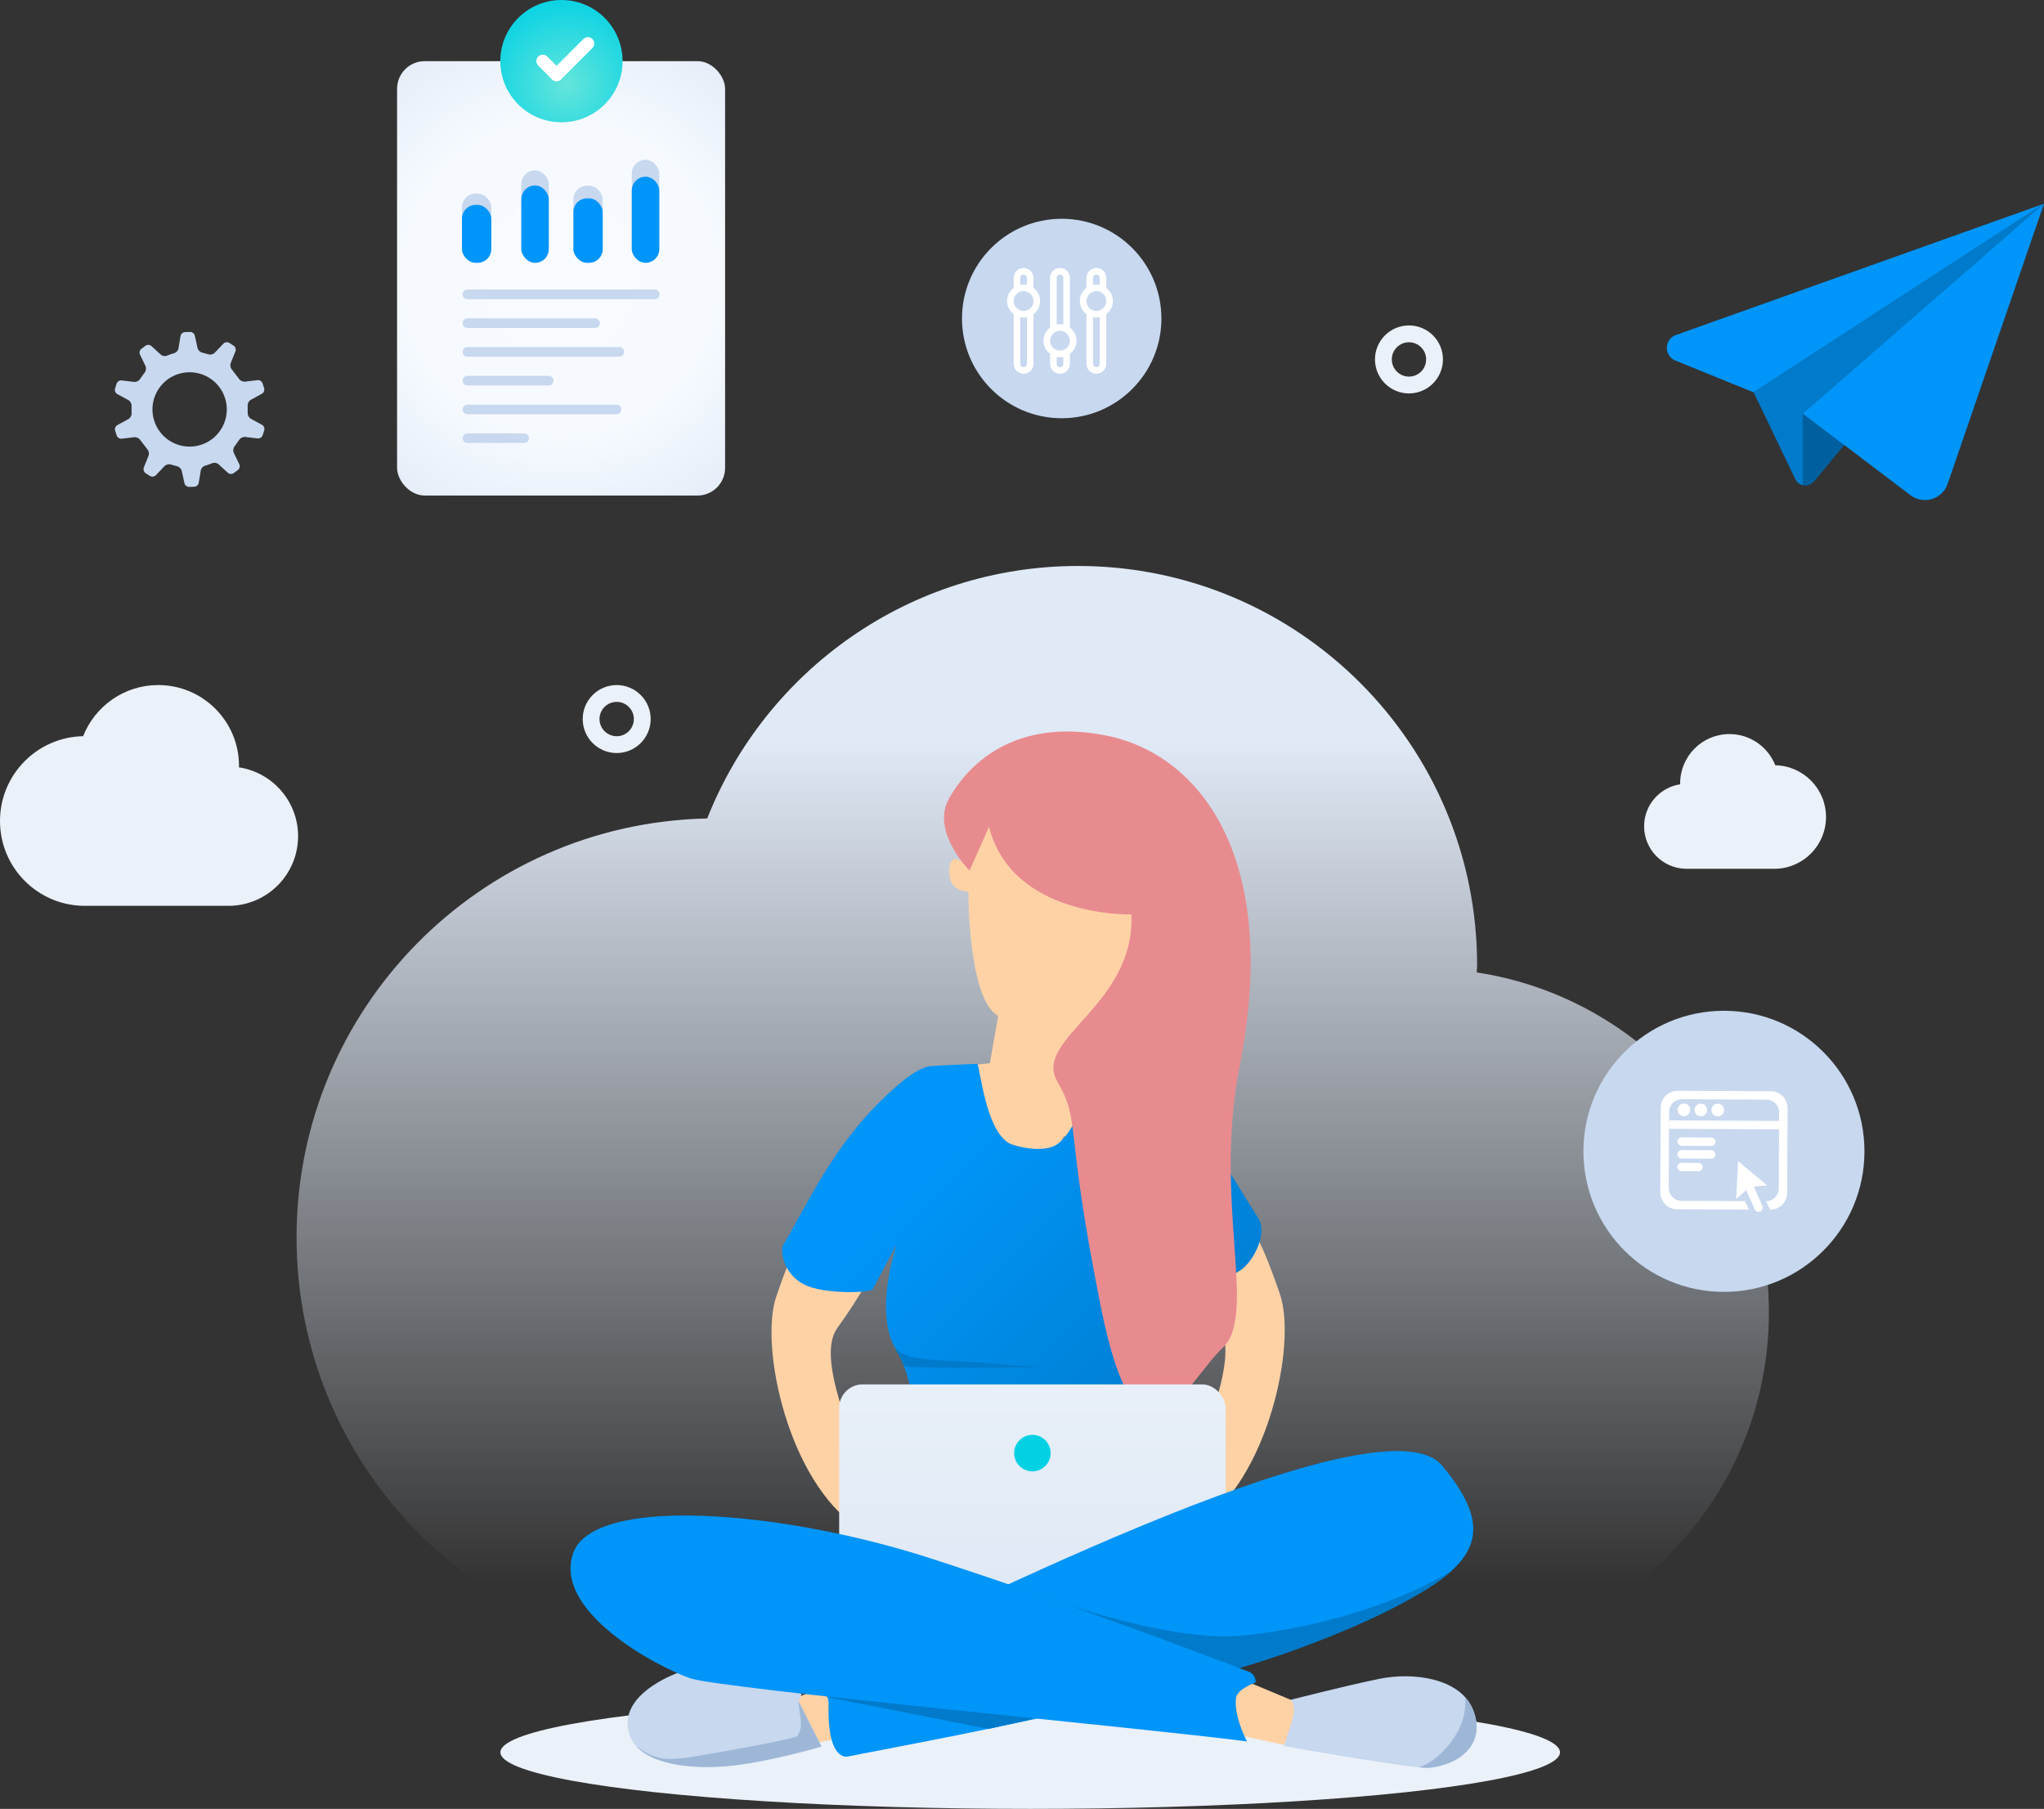 <?xml version="1.0" encoding="UTF-8"?> <svg xmlns="http://www.w3.org/2000/svg" xmlns:xlink="http://www.w3.org/1999/xlink" id="uuid-495c7444-8ca6-49d7-a320-7f6090e3c8af" data-name="Layer 2" viewBox="0 0 277.951 245.914"><rect x="0" y="0" width="277.951" height="245.914" fill="#333333" stroke="none"/><defs><style> .uuid-7d158360-e924-4f80-97ff-09a2a40c14d7 { fill: #f8f8f8; } .uuid-193089b1-f06e-4c78-9b04-7c6a6909f4bd { fill: #0060a1; } .uuid-3233effd-f665-4d53-bf32-879ede3f0752 { fill: #005f9e; } .uuid-e0e6b101-c3ae-46b6-ac86-f654e7897cde { fill: #02d1e4; } .uuid-e4b991b3-2bf6-41d2-b6b3-f5a79277b7bb { fill: #0095f8; } .uuid-4afc8151-af37-4233-9c27-e98c1eff7831 { fill: #007aca; } .uuid-29a6f172-e032-40a8-acd6-3cbede8f1104 { fill: #eaf1f8; } .uuid-8c8d8857-a678-491b-a4cf-724411ecb291 { fill: #e88b8f; } .uuid-996d4d8f-d809-44a6-a935-9f2e79781afc, .uuid-3507a0b7-36ee-45a2-8d1a-abb35c7f5ec3 { fill: #fff; } .uuid-d99ea963-7f4d-43ba-a5df-22090f37c7d3 { fill: #ffd2a6; } .uuid-75de5ad0-0e47-45cf-8dd6-a65b1bd1fb88 { fill: #9eb7d7; } .uuid-845600c9-7a4c-4fcb-b511-c11399d0d23b { fill: #c7d8ef; } .uuid-d18e2a69-3c05-464d-b502-e835e6125668 { fill: url(#uuid-deaa568c-e3f4-4616-9662-c3b32b3d484a); } .uuid-9bf1d480-412e-409c-a0f1-5026c09ef967 { fill: url(#uuid-d82cbf1f-7800-47fa-ac80-c6f4a7275b1e); } .uuid-3f340089-3c3d-4e26-a25f-b183a6bb3368 { fill: url(#uuid-99055c46-5555-4367-bd2b-a1a5dd233c74); } .uuid-3507a0b7-36ee-45a2-8d1a-abb35c7f5ec3 { fill-rule: evenodd; } .uuid-9f617f81-f545-485a-a166-fc063990dc30 { fill: url(#uuid-6223a996-ce7a-4e9c-9588-40d53bc40a07); } .uuid-eaa06f63-fae2-4024-8e75-92c7748ca259 { fill: url(#uuid-a7dbbc42-8047-4d8e-a069-9bb0b3fa7c30); } </style><linearGradient id="uuid-a7dbbc42-8047-4d8e-a069-9bb0b3fa7c30" data-name="New Gradient Swatch copy 6" x1="140.435" y1="100.453" x2="140.435" y2="215.412" gradientUnits="userSpaceOnUse"><stop offset="0" stop-color="#e0e9f6"></stop><stop offset="1" stop-color="#e0e9f6" stop-opacity="0"></stop></linearGradient><radialGradient id="uuid-deaa568c-e3f4-4616-9662-c3b32b3d484a" cx="76.184" cy="37.713" fx="76.184" fy="37.713" r="40.64" gradientUnits="userSpaceOnUse"><stop offset="0" stop-color="#f7fbff"></stop><stop offset=".533" stop-color="#f6faff"></stop><stop offset="1" stop-color="#e0e9f6"></stop></radialGradient><radialGradient id="uuid-d82cbf1f-7800-47fa-ac80-c6f4a7275b1e" cx="77.032" cy="11.532" fx="77.032" fy="11.532" r="12.702" gradientUnits="userSpaceOnUse"><stop offset="0" stop-color="#64e5db"></stop><stop offset="1" stop-color="#02d1e4"></stop></radialGradient><linearGradient id="uuid-99055c46-5555-4367-bd2b-a1a5dd233c74" data-name="New Gradient Swatch copy 14" x1="161.41" y1="199.986" x2="123.986" y2="162.562" gradientUnits="userSpaceOnUse"><stop offset="0" stop-color="#007aca"></stop><stop offset="1" stop-color="#0095f8"></stop></linearGradient><linearGradient id="uuid-6223a996-ce7a-4e9c-9588-40d53bc40a07" data-name="New Gradient Swatch copy" x1="140.388" y1="215.37" x2="140.388" y2="181.19" gradientUnits="userSpaceOnUse"><stop offset="0" stop-color="#e0e9f6"></stop><stop offset="1" stop-color="#eaf1f8"></stop></linearGradient></defs><g id="uuid-e1d5379e-a1bd-4653-906e-12b3b8e06999" data-name="NEW-YEAR"><g><ellipse class="uuid-29a6f172-e032-40a8-acd6-3cbede8f1104" cx="140.091" cy="238.225" rx="72.045" ry="7.689"></ellipse><path class="uuid-eaa06f63-fae2-4024-8e75-92c7748ca259" d="M40.328,168.231c0-31.092,24.898-56.325,55.839-56.961,7.951-20.093,27.511-34.327,50.433-34.327,29.969,0,54.263,24.295,54.263,54.263,0,.335-.044,.66-.05,.994,22.485,3.426,39.73,22.787,39.73,46.229,0,25.409-20.251,46.042-45.487,46.755l-98.721,.016c-31.019-.546-56.007-25.82-56.007-56.97Z"></path><path class="uuid-29a6f172-e032-40a8-acd6-3cbede8f1104" d="M0,111.614c0-6.295,5.041-11.403,11.305-11.532,1.61-4.068,5.57-6.95,10.21-6.95,6.067,0,10.986,4.919,10.986,10.986,0,.068-.009,.134-.01,.201,4.552,.694,8.044,4.613,8.044,9.359,0,5.144-4.1,9.321-9.209,9.466l-19.987,.003C5.059,123.037,0,117.921,0,111.614Z"></path><path class="uuid-29a6f172-e032-40a8-acd6-3cbede8f1104" d="M248.308,111.073c0-3.841-3.076-6.959-6.899-7.037-.982-2.482-3.399-4.241-6.231-4.241-3.703,0-6.704,3.002-6.704,6.704,0,.041,.005,.082,.006,.123-2.778,.423-4.909,2.815-4.909,5.711,0,3.139,2.502,5.688,5.62,5.777l12.197,.002c3.832-.068,6.92-3.19,6.92-7.039Z"></path><path class="uuid-29a6f172-e032-40a8-acd6-3cbede8f1104" d="M191.597,53.486c-2.548,0-4.622-2.074-4.622-4.622s2.073-4.622,4.622-4.622c2.549,0,4.622,2.073,4.622,4.622s-2.073,4.622-4.622,4.622Zm0-6.957c-1.287,0-2.335,1.048-2.335,2.335,0,1.288,1.048,2.335,2.335,2.335,1.288,0,2.335-1.048,2.335-2.335,0-1.287-1.048-2.335-2.335-2.335Z"></path><path class="uuid-29a6f172-e032-40a8-acd6-3cbede8f1104" d="M83.86,102.376c-2.548,0-4.622-2.073-4.622-4.622,0-2.548,2.073-4.622,4.622-4.622s4.622,2.073,4.622,4.622c0,2.549-2.073,4.622-4.622,4.622Zm0-6.957c-1.287,0-2.335,1.048-2.335,2.335,0,1.288,1.048,2.335,2.335,2.335s2.335-1.048,2.335-2.335c0-1.287-1.048-2.335-2.335-2.335Z"></path><path class="uuid-845600c9-7a4c-4fcb-b511-c11399d0d23b" d="M15.945,53.571l1.519,.821c.252,.138,.443,.483,.425,.769l.004,1.033c.019,.286-.171,.633-.422,.771l-1.518,.83c-.252,.138-.386,.474-.298,.746l.215,.668c.088,.273,.392,.468,.677,.434l1.717-.207c.285-.035,.644,.134,.8,.375l.976,1.275c.194,.212,.265,.603,.158,.869l-.643,1.604c-.107,.266,.004,.611,.244,.766l.591,.38c.242,.155,.601,.112,.798-.095l1.194-1.253c.198-.207,.581-.3,.852-.206l.856,.239c.28,.061,.56,.339,.621,.619l.372,1.688c.061,.28,.346,.503,.633,.496l.703-.02c.285-.007,.559-.245,.605-.528l.282-1.706c.047-.282,.313-.567,.592-.632,0,0,.039-.009,.311-.097,.389-.124,.64-.238,.64-.238,.262-.118,.648-.055,.859,.137l1.275,1.167c.212,.193,.573,.211,.802,.041l.564-.419c.23-.171,.316-.523,.192-.781l-.751-1.556c-.125-.26-.078-.652,.103-.874l.643-.901c.15-.244,.505-.417,.789-.384l1.719,.2c.284,.033,.588-.164,.675-.437l.211-.669c.086-.274-.05-.61-.302-.745l-1.52-.823c-.253-.136-.444-.482-.426-.768l-.004-1.033c-.019-.286,.171-.633,.422-.77l1.517-.83c.251-.137,.385-.473,.298-.747l-.214-.669c-.088-.273-.392-.468-.677-.433l-1.718,.207c-.283,.035-.644-.134-.8-.375l-.976-1.275c-.194-.212-.265-.603-.158-.869l.643-1.605c.107-.266-.004-.61-.245-.766l-.589-.379c-.242-.155-.601-.112-.798,.095l-1.194,1.253c-.197,.207-.581,.3-.852,.205l-.855-.238c-.281-.061-.56-.339-.622-.62l-.372-1.688c-.062-.28-.347-.503-.634-.495l-.702,.019c-.287,.007-.559,.245-.605,.528l-.282,1.705c-.046,.282-.312,.567-.592,.633,0,0-.04,.01-.312,.097-.388,.125-.64,.238-.64,.238-.261,.118-.647,.056-.859-.138l-1.274-1.166c-.212-.194-.573-.213-.803-.041l-.563,.419c-.23,.171-.317,.522-.192,.781l.751,1.557c.124,.258,.077,.65-.103,.873l-.642,.902c-.15,.244-.506,.416-.79,.384l-1.718-.2c-.285-.033-.589,.164-.675,.437l-.211,.67c-.086,.273,.049,.608,.302,.745Zm8.296-2.725c2.66-.853,5.506,.611,6.36,3.27,.853,2.659-.612,5.505-3.271,6.359-2.659,.853-5.506-.612-6.358-3.271-.854-2.658,.611-5.506,3.269-6.359Z"></path><g><g><rect class="uuid-d18e2a69-3c05-464d-b502-e835e6125668" x="53.995" y="8.313" width="44.606" height="59.055" rx="3.761" ry="3.761"></rect><g><path class="uuid-845600c9-7a4c-4fcb-b511-c11399d0d23b" d="M89.04,40.668h-25.483c-.36,0-.652-.292-.652-.652s.292-.652,.652-.652h25.483c.36,0,.652,.292,.652,.652s-.292,.652-.652,.652Z"></path><path class="uuid-845600c9-7a4c-4fcb-b511-c11399d0d23b" d="M80.923,44.58h-17.366c-.36,0-.652-.292-.652-.652s.292-.652,.652-.652h17.366c.36,0,.652,.292,.652,.652s-.292,.652-.652,.652Z"></path><path class="uuid-845600c9-7a4c-4fcb-b511-c11399d0d23b" d="M84.222,48.491h-20.665c-.36,0-.652-.292-.652-.652s.292-.652,.652-.652h20.665c.36,0,.652,.292,.652,.652s-.292,.652-.652,.652Z"></path><path class="uuid-845600c9-7a4c-4fcb-b511-c11399d0d23b" d="M74.625,52.402h-11.069c-.36,0-.652-.292-.652-.652s.292-.652,.652-.652h11.069c.36,0,.652,.292,.652,.652s-.292,.652-.652,.652Z"></path><path class="uuid-845600c9-7a4c-4fcb-b511-c11399d0d23b" d="M83.833,56.313h-20.276c-.36,0-.652-.292-.652-.652s.292-.652,.652-.652h20.276c.36,0,.652,.292,.652,.652s-.292,.652-.652,.652Z"></path><path class="uuid-845600c9-7a4c-4fcb-b511-c11399d0d23b" d="M71.273,60.224h-7.717c-.36,0-.652-.292-.652-.652s.292-.652,.652-.652h7.717c.36,0,.652,.292,.652,.652s-.292,.652-.652,.652Z"></path><g><g><rect class="uuid-845600c9-7a4c-4fcb-b511-c11399d0d23b" x="62.819" y="26.312" width="3.987" height="9.416" rx="1.868" ry="1.868"></rect><rect class="uuid-e4b991b3-2bf6-41d2-b6b3-f5a79277b7bb" x="62.819" y="27.855" width="3.987" height="7.873" rx="1.868" ry="1.868"></rect></g><g><rect class="uuid-845600c9-7a4c-4fcb-b511-c11399d0d23b" x="70.889" y="23.153" width="3.736" height="12.575" rx="1.868" ry="1.868"></rect><rect class="uuid-e4b991b3-2bf6-41d2-b6b3-f5a79277b7bb" x="70.889" y="25.214" width="3.736" height="10.514" rx="1.868" ry="1.868"></rect></g><g><rect class="uuid-845600c9-7a4c-4fcb-b511-c11399d0d23b" x="77.971" y="25.243" width="3.987" height="10.485" rx="1.868" ry="1.868"></rect><rect class="uuid-e4b991b3-2bf6-41d2-b6b3-f5a79277b7bb" x="77.971" y="26.962" width="3.987" height="8.767" rx="1.868" ry="1.868"></rect></g><g><rect class="uuid-845600c9-7a4c-4fcb-b511-c11399d0d23b" x="85.914" y="21.726" width="3.736" height="14.002" rx="1.868" ry="1.868"></rect><rect class="uuid-e4b991b3-2bf6-41d2-b6b3-f5a79277b7bb" x="85.914" y="24.021" width="3.736" height="11.707" rx="1.868" ry="1.868"></rect></g></g></g></g><g><circle class="uuid-9bf1d480-412e-409c-a0f1-5026c09ef967" cx="76.348" cy="8.313" r="8.313"></circle><g><g><line class="uuid-996d4d8f-d809-44a6-a935-9f2e79781afc" x1="73.807" y1="8.303" x2="75.675" y2="10.171"></line><path class="uuid-996d4d8f-d809-44a6-a935-9f2e79781afc" d="M75.675,11.04c-.222,0-.445-.085-.614-.254l-1.868-1.868c-.339-.339-.339-.889,0-1.229,.339-.339,.89-.339,1.229,0l1.868,1.868c.339,.339,.339,.889,0,1.229-.169,.169-.392,.254-.614,.254Z"></path></g><g><line class="uuid-996d4d8f-d809-44a6-a935-9f2e79781afc" x1="79.942" y1="5.919" x2="75.689" y2="10.171"></line><path class="uuid-996d4d8f-d809-44a6-a935-9f2e79781afc" d="M75.689,11.04c-.222,0-.445-.085-.614-.254-.339-.339-.339-.889,0-1.229l4.252-4.252c.339-.339,.89-.339,1.229,0,.339,.339,.339,.889,0,1.229l-4.252,4.252c-.17,.169-.392,.254-.614,.254Z"></path></g></g></g></g><g><path class="uuid-193089b1-f06e-4c78-9b04-7c6a6909f4bd" d="M246.658,65.458l31.294-37.764-39.472,25.65,5.671,11.806c.474,.986,1.81,1.15,2.508,.308Z"></path><path class="uuid-e4b991b3-2bf6-41d2-b6b3-f5a79277b7bb" d="M227.824,49.02l10.656,4.324,39.472-25.65-50.053,17.848c-1.611,.574-1.659,2.834-.075,3.477Z"></path><g><path class="uuid-4afc8151-af37-4233-9c27-e98c1eff7831" d="M245.168,56.269l5.592,4.238,27.191-32.813-39.472,25.65,5.67,11.806c.22,.457,.626,.729,1.067,.814-.03-.095-.049-.198-.049-.309v-9.386Z"></path><path class="uuid-3233effd-f665-4d53-bf32-879ede3f0752" d="M246.658,65.458l4.103-4.951-5.592-4.238v9.386c0,.111,.019,.213,.049,.309,.51,.099,1.066-.055,1.44-.507Z"></path></g><path class="uuid-e4b991b3-2bf6-41d2-b6b3-f5a79277b7bb" d="M245.168,56.238l14.623,11.081c1.77,1.342,4.335,.561,5.057-1.54l13.102-38.086-32.783,28.544Z"></path></g><circle class="uuid-845600c9-7a4c-4fcb-b511-c11399d0d23b" cx="144.374" cy="43.301" r="13.558"></circle><g id="uuid-b9be6060-07f0-45eb-a81a-49e83e1bae47" data-name="params"><path class="uuid-3507a0b7-36ee-45a2-8d1a-abb35c7f5ec3" d="M140.541,39.135v-1.359c0-.744-.605-1.349-1.349-1.349s-1.349,.605-1.349,1.349v1.359c-.543,.411-.9,1.056-.9,1.789s.356,1.378,.9,1.789v6.757c0,.744,.605,1.349,1.349,1.349s1.349-.605,1.349-1.349v-6.757c.543-.41,.9-1.055,.9-1.789s-.356-1.378-.9-1.789Zm-1.799-1.359c0-.249,.201-.45,.45-.45s.45,.201,.45,.45v.944c-.145-.029-.296-.045-.45-.045s-.304,.016-.45,.045v-.944Zm.9,11.694c0,.249-.201,.45-.45,.45s-.45-.201-.45-.45v-6.342c.145,.03,.296,.046,.45,.046s.304-.016,.45-.046v6.342Zm.839-8.168c-.007,.024-.014,.047-.022,.071-.043,.119-.098,.231-.17,.331-.002,.003-.004,.004-.006,.007-.078,.107-.171,.202-.277,.282-.002,.002-.003,.003-.004,.004-.108,.082-.229,.148-.359,.193-.141,.051-.291,.083-.45,.083s-.308-.033-.45-.083c-.13-.046-.251-.112-.359-.193-.001-.001-.003-.002-.004-.004-.106-.08-.199-.175-.277-.282-.002-.003-.004-.004-.006-.007-.072-.1-.127-.213-.17-.331-.008-.024-.015-.047-.022-.071-.036-.12-.061-.246-.061-.378,0-.133,.025-.258,.061-.379,.007-.024,.014-.047,.022-.07,.043-.119,.098-.231,.17-.332,.002-.003,.004-.004,.006-.007,.078-.106,.171-.202,.277-.282,.002-.001,.003-.003,.004-.004,.108-.081,.229-.147,.359-.193,.141-.05,.291-.083,.45-.083s.308,.033,.45,.083c.13,.047,.251,.112,.359,.193,.001,.001,.003,.003,.004,.004,.106,.08,.199,.176,.277,.282,.002,.003,.004,.004,.006,.007,.072,.101,.127,.213,.17,.332,.008,.023,.015,.047,.022,.07,.036,.12,.061,.246,.061,.379,0,.132-.025,.257-.061,.378Z"></path><path class="uuid-3507a0b7-36ee-45a2-8d1a-abb35c7f5ec3" d="M150.436,39.135v-1.359c0-.744-.605-1.349-1.349-1.349s-1.349,.605-1.349,1.349v1.359c-.543,.411-.9,1.056-.9,1.789s.356,1.378,.9,1.789v6.757c0,.744,.605,1.349,1.349,1.349s1.349-.605,1.349-1.349v-6.757c.543-.41,.9-1.055,.9-1.789s-.356-1.378-.9-1.789Zm-1.799-1.359c0-.249,.201-.45,.45-.45s.45,.201,.45,.45v.944c-.145-.029-.296-.045-.45-.045s-.304,.016-.45,.045v-.944Zm.9,11.694c0,.249-.201,.45-.45,.45s-.45-.201-.45-.45v-6.342c.145,.03,.296,.046,.45,.046s.304-.016,.45-.046v6.342Zm.839-8.168c-.007,.024-.014,.047-.022,.071-.043,.119-.098,.231-.17,.331-.002,.003-.004,.004-.006,.007-.078,.107-.171,.202-.277,.282-.002,.002-.003,.003-.004,.004-.108,.082-.229,.148-.359,.193-.141,.051-.291,.083-.45,.083s-.308-.033-.45-.083c-.13-.046-.251-.112-.359-.193-.001-.001-.003-.002-.004-.004-.106-.08-.199-.175-.277-.282-.002-.003-.004-.004-.006-.007-.072-.1-.127-.213-.17-.331-.008-.024-.015-.047-.022-.071-.036-.12-.061-.246-.061-.378,0-.133,.025-.258,.061-.379,.007-.024,.014-.047,.022-.07,.043-.119,.098-.231,.17-.332,.002-.003,.004-.004,.006-.007,.078-.106,.171-.202,.277-.282,.002-.001,.003-.003,.004-.004,.108-.081,.229-.147,.359-.193,.141-.05,.291-.083,.45-.083s.308,.033,.45,.083c.13,.047,.251,.112,.359,.193,.001,.001,.003,.003,.004,.004,.106,.08,.199,.176,.277,.282,.002,.003,.004,.004,.006,.007,.072,.101,.127,.213,.17,.332,.008,.023,.015,.047,.022,.07,.036,.12,.061,.246,.061,.379,0,.132-.025,.257-.061,.378Z"></path><path class="uuid-3507a0b7-36ee-45a2-8d1a-abb35c7f5ec3" d="M145.489,44.532v-6.756c0-.744-.605-1.349-1.349-1.349s-1.349,.605-1.349,1.349v6.756c-.543,.411-.9,1.056-.9,1.789s.356,1.378,.9,1.789v1.36c0,.744,.605,1.349,1.349,1.349s1.349-.605,1.349-1.349v-1.36c.543-.41,.9-1.055,.9-1.789s-.356-1.378-.9-1.789Zm-1.799-6.756c0-.249,.201-.45,.45-.45s.45,.201,.45,.45v6.341c-.145-.029-.296-.045-.45-.045s-.304,.016-.45,.045v-6.341Zm.9,11.694c0,.249-.201,.45-.45,.45s-.45-.201-.45-.45v-.945c.145,.03,.296,.046,.45,.046s.304-.016,.45-.046v.945Zm.839-2.771c-.007,.024-.014,.047-.022,.071-.043,.119-.098,.231-.17,.331-.002,.003-.004,.004-.006,.007-.078,.107-.171,.202-.277,.282-.002,.002-.003,.003-.004,.004-.108,.082-.229,.148-.359,.193-.141,.051-.291,.083-.45,.083s-.308-.033-.45-.083c-.13-.046-.251-.112-.359-.193-.001-.001-.003-.002-.004-.004-.106-.08-.199-.175-.277-.282-.002-.003-.004-.004-.006-.007-.072-.1-.127-.213-.17-.331-.008-.024-.015-.047-.022-.071-.036-.12-.061-.246-.061-.378,0-.133,.025-.258,.061-.379,.007-.024,.014-.047,.022-.07,.043-.119,.098-.231,.17-.332,.002-.003,.004-.004,.006-.007,.078-.106,.171-.202,.277-.282,.002-.001,.003-.003,.004-.004,.108-.081,.229-.147,.359-.193,.141-.05,.291-.083,.45-.083s.308,.033,.45,.083c.13,.047,.251,.112,.359,.193,.001,.001,.003,.003,.004,.004,.106,.08,.199,.176,.277,.282,.002,.003,.004,.004,.006,.007,.072,.101,.127,.213,.17,.332,.008,.023,.015,.047,.022,.07,.036,.12,.061,.246,.061,.379,0,.132-.025,.257-.061,.378Z"></path></g><g><circle class="uuid-845600c9-7a4c-4fcb-b511-c11399d0d23b" cx="234.428" cy="156.522" r="19.109"></circle><g><path class="uuid-996d4d8f-d809-44a6-a935-9f2e79781afc" d="M236.351,157.858l-.251,5.146,1.351-1.216,1.154,2.622c.127,.29,.469,.422,.758,.295s.422-.469,.295-.758l-1.154-2.622,1.807-.179-3.96-3.287Z"></path><rect class="uuid-996d4d8f-d809-44a6-a935-9f2e79781afc" x="226.964" y="152.347" width="14.96" height="1.151" transform="translate(.722 -1.101) rotate(.27)"></rect><circle class="uuid-996d4d8f-d809-44a6-a935-9f2e79781afc" cx="231.289" cy="150.894" r=".863"></circle><circle class="uuid-996d4d8f-d809-44a6-a935-9f2e79781afc" cx="233.59" cy="150.905" r=".863"></circle><circle class="uuid-996d4d8f-d809-44a6-a935-9f2e79781afc" cx="228.987" cy="150.883" r=".863"></circle><rect class="uuid-996d4d8f-d809-44a6-a935-9f2e79781afc" x="228.104" y="154.631" width="5.178" height="1.151" rx=".575" ry=".575" transform="translate(.733 -1.084) rotate(.27)"></rect><rect class="uuid-996d4d8f-d809-44a6-a935-9f2e79781afc" x="228.096" y="156.357" width="5.178" height="1.151" rx=".575" ry=".575" transform="translate(.741 -1.083) rotate(.27)"></rect><rect class="uuid-996d4d8f-d809-44a6-a935-9f2e79781afc" x="228.088" y="158.079" width="3.452" height="1.151" rx=".575" ry=".575" transform="translate(.749 -1.079) rotate(.27)"></rect><path class="uuid-996d4d8f-d809-44a6-a935-9f2e79781afc" d="M240.795,148.349l-12.658-.06c-1.266-.006-2.306,1.025-2.312,2.291l-.054,11.508c-.006,1.266,1.025,2.306,2.291,2.312l9.781,.046-.57-1.153-8.631-.041c-.949-.004-1.722-.785-1.718-1.734l.043-9.206,.005-1.151c.004-.949,.785-1.722,1.734-1.718l11.508,.054c.949,.004,1.722,.785,1.718,1.734l-.005,1.151-.043,9.206c-.004,.949-.785,1.722-1.734,1.718l.57,1.153c1.266,.006,2.306-1.025,2.312-2.291l.054-11.508c.006-1.266-1.025-2.306-2.291-2.312Z"></path></g></g><g><path class="uuid-d99ea963-7f4d-43ba-a5df-22090f37c7d3" d="M169.913,166.781s1.2,.513,4.152,9.203c2.28,6.713-1.591,25.109-11.148,31.408l-1.076-8.071s5.793-11.807,4.652-17.298c-.437-2.102-1.079-1.576-5.396-9.055l8.817-6.187Z"></path><path class="uuid-d99ea963-7f4d-43ba-a5df-22090f37c7d3" d="M109.702,167.093s-1.2,.513-4.152,9.203c-2.28,6.713,1.591,25.109,11.148,31.408l1.076-8.071s-5.793-11.807-4.652-17.298c.437-2.102,1.079-1.576,5.396-9.055l-8.817-6.187Z"></path><path class="uuid-7d158360-e924-4f80-97ff-09a2a40c14d7" d="M161.72,185.397c.021-.306,.111-.565,.241-.785-.078-.006-.153-.023-.233-.023h-.223l-.409,3.615c.321-.724,.544-1.656,.624-2.806Z"></path><path class="uuid-7d158360-e924-4f80-97ff-09a2a40c14d7" d="M160.456,193.856l.001-.012c-.011,.003-.021,.008-.032,.011l.03,.001Z"></path><path class="uuid-d99ea963-7f4d-43ba-a5df-22090f37c7d3" d="M156.116,115.245l-11.684-4.138-6.525-3.144-5.463,1.158-.607,9.102s-2.428-3.144-2.731-.165c-.303,2.979,2.124,3.144,2.58,3.144,0,0-.063,14.701,4.054,16.893l-1.134,6.454-2.7,.276c.344,.622,1.269,8.796,4.011,10.684,1.898,1.307,5.228,2.229,6.957,1.752,.427-.118,1.764-2.746,1.764-2.746,.596-.158,1.154-.346,1.677-.56,6.879-2.824,7.678-10.08,7.678-10.08l3.945-20.191-1.821-8.44Z"></path><g><path class="uuid-3f340089-3c3d-4e26-a25f-b183a6bb3368" d="M168.702,172.677c1.872-1.28,3.653-5.08,2.446-7.001-2.707-4.312-7.143-11.439-9.042-14.849-3.032-5.445-9.044-6.299-11.88-6.431-.066-.003-.127-.006-.184-.008h-.652c-.396,.622-2.588,8.972-5.555,11.126-1.888,1.371-5.899,.322-6.648-.118-3.178-1.866-3.889-10.148-4.286-10.77,0,0-5.599,.226-6.319,.309-1.397,.16-3.485,1.314-7.643,5.575-6.404,6.562-10.128,15.091-12.404,18.661-.457,.716-.172,3.933,2.862,5.479,2.545,1.297,8.947,1.171,9.291,.597l3.235-6.076c.01,.023-3.243,9.368-.007,14.423,1.786,2.789,3.095,10.051,3.041,12.792-.079,3.966-4.671,12.958-4.671,12.958,0,0,11.811,4.542,19.257,4.542,8.42,0,20.915-4.875,20.915-4.875,0,0-4.939-7.325-4.677-10.833,.415-5.575-.428-12.794,2.157-17.667,1.724-3.25-.118-11.171,0-10.75,.317,1.131,2.047,4.169,3.159,4.668,2.411,1.082,5.565-.356,7.606-1.752Z"></path><path class="uuid-4afc8151-af37-4233-9c27-e98c1eff7831" d="M121.767,183.351s.618,.588,1.597,.939c2,.716,7.167,.75,7.167,.75l10.921,.846s-13.837,.143-16.171-.018c-.734-.051-2.235,.125-2.474-.44-.356-.84-1.04-2.077-1.04-2.077Z"></path><path class="uuid-4afc8151-af37-4233-9c27-e98c1eff7831" d="M157.937,169.76s.099,.583-.568,1.083c-.667,.5,.823,2.75,.287,5.417-.537,2.667-3.62,9.167-3.62,9.167,0,0,.167,6.667,0,7.417-.167,.75-3.083,4.333-2.75,6.667,.333,2.333,2.583,11.581,2.583,11.581l6.589-2.081s-3.812-8.5-3.88-11.583,2.208-8.695,2.208-8.695c0,0,2.01-10.055,1.672-11.639-.339-1.583-2.521-7.333-2.521-7.333Z"></path></g><path class="uuid-8c8d8857-a678-491b-a4cf-724411ecb291" d="M153.855,124.314s-16.219,.496-19.363-11.916l-2.648,5.958s-5.296-5.296-2.813-9.764c2.482-4.468,8.771-11.088,21.349-8.606,12.578,2.482,23.807,16.331,18.205,44.85-3.641,18.536,2.482,33.927-2.317,38.395-4.799,4.468-11.419,20.025-16.55-5.461-5.13-25.487-2.648-24.99-5.958-30.783-3.31-5.792,10.592-10.261,10.095-22.673Z"></path><path class="uuid-75de5ad0-0e47-45cf-8dd6-a65b1bd1fb88" d="M120.312,209.253s9.903,4.299,19.473,4.294c8.2-.004,20.672-4.537,20.672-4.537l.023,4.889c.009,1.819-1.465,3.297-3.283,3.294l-33.696-.05c-1.775-.003-3.21-1.445-3.204-3.22l.016-4.669Z"></path><rect class="uuid-9f617f81-f545-485a-a166-fc063990dc30" x="114.113" y="188.203" width="52.55" height="31.992" rx="3.199" ry="3.199"></rect><circle class="uuid-e0e6b101-c3ae-46b6-ac86-f654e7897cde" cx="140.388" cy="197.548" r="2.482"></circle><g><polygon class="uuid-d99ea963-7f4d-43ba-a5df-22090f37c7d3" points="106.663 237.898 115.127 236.063 114.368 228.263 105.656 231.931 106.663 237.898"></polygon><polygon class="uuid-d99ea963-7f4d-43ba-a5df-22090f37c7d3" points="175.198 237.343 166.663 235.502 167.422 227.702 176.209 231.377 175.198 237.343"></polygon><path class="uuid-845600c9-7a4c-4fcb-b511-c11399d0d23b" d="M109.031,230.233s-15.032-3.561-17.081-2.734c-2.05,.827-7.569,3.475-6.465,7.944,1.104,4.468,8.473,5.284,14.547,4.539,5.253-.645,11.672-2.538,11.672-2.538l-3.086-6.128,.414-1.082Z"></path><g><path class="uuid-e4b991b3-2bf6-41d2-b6b3-f5a79277b7bb" d="M111.342,228.754s1.369,1.657,1.333,2.815c-.219,7.036,1.963,7.349,2.577,7.229,9.179-1.805,47.079-8.624,64.687-15.999,19.264-8.068,25.422-12.476,16.166-23.549-8.658-10.358-72.644,23.031-83.963,27.839-.648,.275-.988,.986-.801,1.665Z"></path><path class="uuid-4afc8151-af37-4233-9c27-e98c1eff7831" d="M111.12,227.074s-.864,.344-1.253,.569c-.185,.107,2.643,3.081,2.643,3.081l21.915,4.32s26.542-5.91,35.187-8.608c21.797-6.801,27.908-13.006,27.908-13.006,0,0-9.825,6.766-28.049,8.893-11.499,1.342-32.344-6.941-32.344-6.941l-26.008,11.693Z"></path></g><path class="uuid-e4b991b3-2bf6-41d2-b6b3-f5a79277b7bb" d="M170.734,228.733s-2.503,.88-2.658,2.104c-.319,2.512,1.492,5.909,1.492,5.909-14.521-1.899-71.726-7.174-75.764-8.603-4.693-1.662-18.586-9.101-15.873-16.976,2.712-7.875,28.115-5.926,48.541,.664,18.298,5.903,37.687,13.285,43.35,15.434,.601,.228,.972,.828,.911,1.468Z"></path><path class="uuid-75de5ad0-0e47-45cf-8dd6-a65b1bd1fb88" d="M100.032,239.982c5.097-.625,11.308-2.432,11.672-2.538l-3.086-6.128s-.077,.13,.229,2.16c.306,2.03-.562,2.63-.562,2.63,0,0-2.062,.625-9.188,1.875s-8.772,1.712-11.423,.175c-1.033-.599-1.374-1.037-1.374-1.037,2.337,2.99,8.514,3.505,13.732,2.865Z"></path><path class="uuid-845600c9-7a4c-4fcb-b511-c11399d0d23b" d="M194.324,240.33c4.265-.42,7.846-3.327,5.961-7.944-1.709-4.186-7.997-5.13-12.795-4.137-4.798,.993-11.972,2.84-11.972,2.84,0,0,.834,.737,.177,2.87-.264,.857-1.104,3.412-1.104,3.412,0,0,17.714,3.158,19.732,2.96Z"></path><path class="uuid-75de5ad0-0e47-45cf-8dd6-a65b1bd1fb88" d="M200.286,232.386c-.257-.629-.627-1.175-1.069-1.662,.179,1.673-.099,4.882-3.791,8.105-.739,.645-1.558,1.104-2.416,1.441,.617,.059,1.077,.083,1.314,.06,4.265-.42,7.846-3.327,5.961-7.944Z"></path></g></g></g></g></svg> 